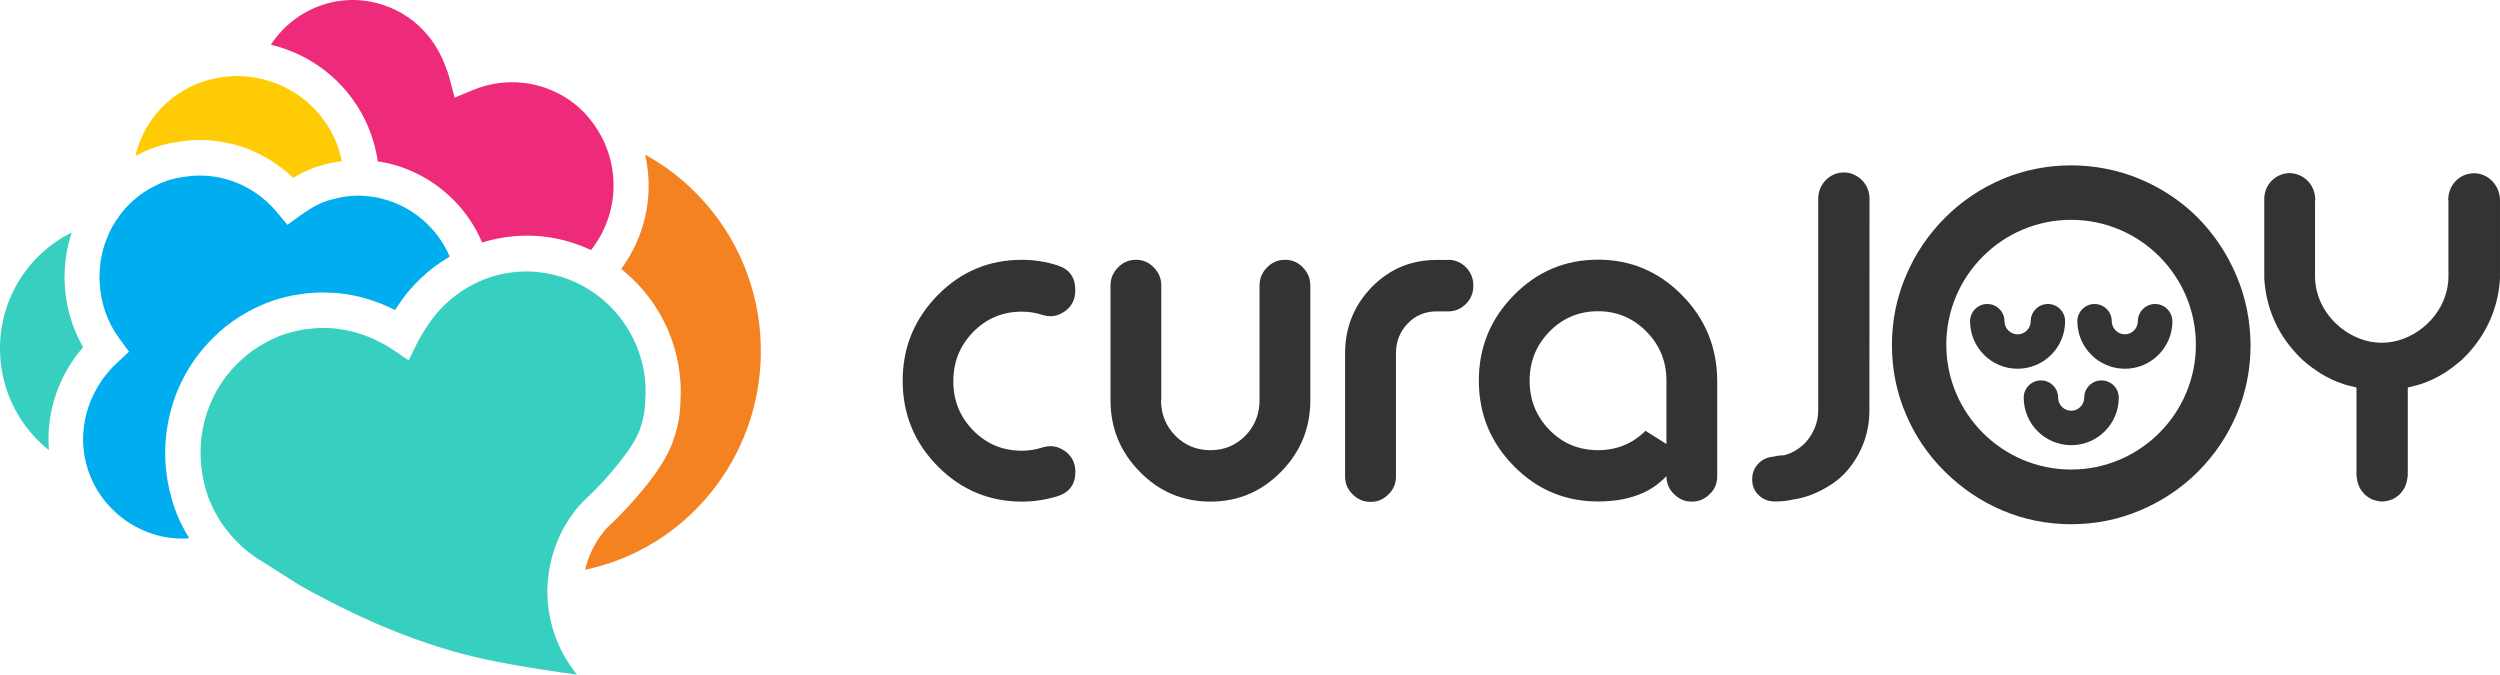 <svg width="315" height="85" viewBox="0 0 315 85" fill="none" xmlns="http://www.w3.org/2000/svg">
<path d="M133.262 33.444C134.737 33.915 135.483 34.942 135.483 36.507V36.642C135.483 37.719 135.052 38.578 134.206 39.2C133.61 39.621 133.013 39.84 132.383 39.84C132.052 39.84 131.72 39.789 131.372 39.688C130.527 39.402 129.648 39.268 128.737 39.268C126.333 39.268 124.295 40.126 122.62 41.826C120.946 43.543 120.118 45.613 120.118 48.037C120.118 50.461 120.946 52.514 122.62 54.231C124.311 55.948 126.35 56.79 128.737 56.79C129.632 56.79 130.51 56.655 131.372 56.369C131.704 56.268 132.035 56.218 132.366 56.218C133.013 56.218 133.626 56.436 134.223 56.857C135.068 57.497 135.499 58.355 135.499 59.449C135.499 60.998 134.77 62.025 133.278 62.513C131.82 62.967 130.311 63.203 128.753 63.203C124.626 63.203 121.079 61.705 118.145 58.742C115.211 55.763 113.736 52.178 113.736 47.97C113.736 43.779 115.211 40.193 118.145 37.197C121.079 34.218 124.609 32.737 128.753 32.737C130.295 32.737 131.803 32.972 133.262 33.444Z" fill="#333333"/>
<path d="M146.289 50.427C146.289 52.178 146.885 53.659 148.095 54.905C149.305 56.117 150.78 56.723 152.521 56.723C154.245 56.723 155.703 56.117 156.913 54.905C158.106 53.676 158.703 52.178 158.703 50.427V35.969C158.703 35.093 159.018 34.336 159.648 33.696C160.278 33.057 161.024 32.737 161.886 32.737H161.935C162.814 32.737 163.56 33.057 164.156 33.696C164.786 34.336 165.101 35.093 165.101 35.969V50.427C165.101 53.928 163.875 56.941 161.405 59.449C158.935 61.957 155.985 63.203 152.521 63.203C149.04 63.203 146.073 61.957 143.62 59.449C141.15 56.941 139.924 53.945 139.924 50.427V35.969C139.924 35.093 140.239 34.336 140.869 33.696C141.498 33.057 142.228 32.737 143.09 32.737H143.173C144.018 32.737 144.764 33.057 145.377 33.696C146.007 34.336 146.322 35.093 146.322 35.969V50.427H146.289Z" fill="#333333"/>
<path d="M182.49 32.737C183.352 32.737 184.098 33.057 184.727 33.696C185.341 34.336 185.639 35.093 185.639 35.969V36.019C185.639 36.894 185.341 37.652 184.727 38.275C184.098 38.914 183.352 39.234 182.49 39.234H180.998C179.573 39.234 178.363 39.739 177.385 40.749C176.407 41.759 175.91 42.988 175.893 44.418V60.022C175.893 60.914 175.578 61.671 174.948 62.277C174.318 62.917 173.589 63.237 172.727 63.237H172.644C171.799 63.237 171.053 62.917 170.423 62.277C169.793 61.671 169.479 60.931 169.479 60.022V44.418C169.512 41.187 170.639 38.443 172.843 36.171C175.081 33.898 177.783 32.754 180.965 32.754H182.49V32.737Z" fill="#333333"/>
<path d="M211.942 37.196C209.008 34.217 205.478 32.719 201.351 32.719C197.224 32.719 193.677 34.2 190.743 37.196C187.809 40.175 186.334 43.761 186.334 47.952C186.334 52.143 187.793 55.728 190.743 58.724C193.677 61.704 197.207 63.185 201.351 63.185C205.113 63.185 207.997 62.124 209.97 59.987C209.97 60.879 210.285 61.636 210.915 62.242C211.544 62.882 212.274 63.202 213.136 63.202H213.218C214.064 63.202 214.81 62.882 215.44 62.242C216.069 61.636 216.368 60.896 216.368 59.987V47.969C216.351 43.777 214.876 40.175 211.942 37.196ZM209.97 55.947L207.334 54.281C205.693 55.913 203.688 56.721 201.351 56.721C198.947 56.721 196.909 55.88 195.235 54.18C193.561 52.463 192.732 50.392 192.732 47.969C192.732 45.545 193.561 43.491 195.235 41.774C196.925 40.058 198.964 39.216 201.351 39.216C203.738 39.216 205.76 40.074 207.45 41.774C209.141 43.491 209.97 45.545 209.97 47.969V55.947Z" fill="#333333"/>
<path d="M81.295 19.491C81.61 20.905 81.76 22.369 81.726 23.85C81.627 27.537 80.4 31.004 78.262 33.882C82.489 37.232 85.356 42.315 85.737 48.156C85.787 48.964 85.787 49.788 85.721 50.798C85.704 52.263 85.406 53.828 84.876 55.343C83.599 59.585 77.981 65.055 77.351 65.678L77.317 65.712C77.317 65.712 76.605 66.368 76.373 66.621C75.063 68.135 74.168 69.903 73.721 71.788C86.334 69.179 95.865 57.817 95.865 44.251C95.881 33.562 89.964 24.254 81.295 19.491Z" fill="#F58220"/>
<path d="M44.6 12.739C46.026 14.776 46.971 17.049 47.435 19.388C47.501 19.691 47.551 20.011 47.584 20.331C48.181 20.415 48.761 20.533 49.341 20.684C50.219 20.903 51.065 21.206 51.893 21.576C55.788 23.293 59.02 26.474 60.744 30.548C62.137 30.127 63.579 29.841 65.054 29.74C68.402 29.504 71.617 30.161 74.468 31.507C76.209 29.302 77.22 26.609 77.303 23.731C77.369 21.442 76.838 19.22 75.811 17.251C75.28 16.258 74.634 15.315 73.855 14.456C73.838 14.44 73.822 14.406 73.805 14.389C72.778 13.295 71.584 12.386 70.258 11.73C68.899 11.04 67.424 10.602 65.899 10.434C63.761 10.198 61.59 10.518 59.601 11.342L57.28 12.302L56.634 9.844C56.501 9.323 56.302 8.784 56.054 8.161C54.578 4.29 51.545 1.513 47.716 0.452C44.517 -0.44 41.169 -0.002 38.285 1.681C36.578 2.674 35.186 4.021 34.125 5.636C38.368 6.646 42.081 9.137 44.6 12.739Z" fill="#EE2A7B"/>
<path d="M23.186 17.774C23.385 17.741 23.535 17.724 23.667 17.724C23.932 17.69 24.098 17.673 24.264 17.657C24.396 17.657 24.546 17.657 24.695 17.657C24.943 17.64 25.076 17.64 25.209 17.64C26.402 17.64 27.579 17.774 28.723 18.027C29.7 18.229 30.662 18.515 31.573 18.902C32.932 19.458 34.225 20.198 35.402 21.107C35.932 21.511 36.463 21.932 36.944 22.403C37.739 21.932 38.684 21.444 39.745 21.073C40.839 20.703 41.949 20.451 43.076 20.299C42.728 18.549 42.016 16.866 40.955 15.351C38.933 12.455 35.883 10.486 32.386 9.83C32.352 9.83 32.319 9.83 32.303 9.813C31.573 9.678 30.828 9.611 30.082 9.594C29.999 9.594 29.932 9.577 29.866 9.577C29.684 9.577 29.485 9.577 29.303 9.594C28.805 9.611 28.325 9.678 27.827 9.745C22.523 10.553 18.264 14.425 17.07 19.66C17.866 19.222 18.695 18.852 19.573 18.549C20.684 18.178 21.844 17.926 23.186 17.774Z" fill="#FFCB05"/>
<path d="M8.153 35.699L8.12 35.009C8.12 34.908 8.12 34.79 8.137 34.689C8.153 32.837 8.468 31.036 9.032 29.303C3.479 32.029 -0.267 37.938 0.015 44.603C0.214 49.552 2.601 53.894 6.164 56.722C5.783 52.077 7.308 47.38 10.474 43.745C9.065 41.304 8.269 38.56 8.153 35.699Z" fill="#37D0C0"/>
<path d="M21.31 61.588C21.144 60.847 21.028 60.107 20.945 59.366C20.73 57.481 20.779 55.545 21.111 53.61C21.707 50.058 23.216 46.826 25.42 44.133C25.934 43.51 26.497 42.904 27.078 42.349C27.26 42.181 27.426 42.012 27.608 41.844C28.138 41.373 28.702 40.918 29.282 40.497C29.398 40.413 29.531 40.346 29.647 40.262C30.177 39.891 30.724 39.572 31.288 39.252C31.951 38.898 32.614 38.578 33.31 38.292C33.359 38.276 33.409 38.242 33.459 38.225C34.105 37.973 34.752 37.737 35.415 37.569C35.879 37.434 36.36 37.333 36.84 37.232H36.857C37.636 37.08 38.415 36.963 39.211 36.912C39.708 36.879 40.221 36.845 40.719 36.845C40.984 36.845 41.233 36.879 41.498 36.879C41.846 36.895 42.177 36.895 42.526 36.929C45.045 37.165 47.514 37.905 49.769 39.067C49.835 38.966 49.901 38.865 49.984 38.747C51.675 36.071 53.995 33.882 56.664 32.334C55.089 28.631 51.84 25.938 48.045 25.012C47.896 24.978 47.763 24.945 47.614 24.911C46.901 24.759 46.155 24.692 45.41 24.658C45.393 24.658 45.36 24.658 45.343 24.658C45.111 24.658 44.896 24.642 44.664 24.658C44.166 24.675 43.653 24.742 43.155 24.827C42.84 24.877 42.542 24.961 42.244 25.029C41.879 25.113 41.514 25.197 41.166 25.315C40.221 25.635 39.293 26.14 38.233 26.88C38.117 26.964 38.017 27.032 37.885 27.116L36.26 28.294L36.21 28.328L34.884 26.729C34.089 25.769 33.161 24.945 32.166 24.271C30.111 22.891 27.707 22.117 25.172 22.117L24.84 22.134C24.691 22.134 24.575 22.134 24.475 22.134C24.227 22.15 24.111 22.167 23.995 22.184L23.73 22.218C22.602 22.335 21.741 22.521 20.995 22.79C20.448 22.975 19.917 23.211 19.42 23.48C18.542 23.918 17.729 24.456 16.983 25.096C16.851 25.214 16.718 25.332 16.586 25.45C16.088 25.921 15.608 26.426 15.194 26.981C15.011 27.234 14.829 27.486 14.663 27.739C14.348 28.21 14.066 28.681 13.818 29.203C13.785 29.27 13.768 29.355 13.735 29.422C12.956 31.088 12.558 32.872 12.541 34.741L12.525 35.027L12.558 35.498C12.658 38.124 13.519 40.615 15.061 42.685L16.254 44.318L14.762 45.699C10.967 49.216 9.525 54.535 11.1 59.248C11.116 59.316 11.149 59.366 11.166 59.434C11.497 60.376 11.928 61.268 12.459 62.076C13.072 63.036 13.801 63.877 14.63 64.618C17 66.755 20.149 67.984 23.448 67.85C23.58 67.85 23.713 67.816 23.829 67.799C23.033 66.52 22.387 65.156 21.906 63.759C21.691 63.036 21.475 62.329 21.31 61.588Z" fill="#00ADEE"/>
<path d="M80.683 53.928C81.081 52.766 81.28 51.689 81.297 50.612C81.346 49.703 81.363 49.063 81.33 48.457C81.031 43.761 78.645 39.705 75.164 37.129C74.517 36.658 73.838 36.237 73.125 35.867C72.313 35.446 71.451 35.093 70.573 34.84C68.932 34.352 67.175 34.116 65.385 34.234C64.208 34.318 63.064 34.52 61.987 34.857C61.258 35.076 60.545 35.379 59.865 35.715C59.119 36.086 58.407 36.506 57.727 36.995C56.6 37.803 55.572 38.762 54.694 39.89C54.362 40.31 54.031 40.765 53.733 41.236C53.418 41.691 53.185 42.095 52.953 42.499C52.837 42.717 52.705 42.936 52.605 43.138L51.71 44.973L51.495 45.411L50.998 45.074L49.407 43.997C48.942 43.677 48.462 43.407 47.965 43.155C46.158 42.196 44.185 41.59 42.163 41.388C41.683 41.337 41.185 41.32 40.705 41.32C39.959 41.32 39.213 41.388 38.484 41.489C37.754 41.59 37.042 41.758 36.346 41.96C36.296 41.977 36.263 41.977 36.213 41.994C35.517 42.212 34.854 42.465 34.191 42.785C34.008 42.869 33.843 42.953 33.66 43.054C33.097 43.357 32.533 43.694 32.003 44.064C31.953 44.098 31.903 44.131 31.854 44.165C31.456 44.451 31.058 44.754 30.693 45.091C27.942 47.464 26.119 50.713 25.489 54.382C25.323 55.308 25.273 56.234 25.273 57.159C25.273 58.018 25.356 58.859 25.489 59.701C25.622 60.475 25.787 61.25 26.019 61.99C26.5 63.455 27.196 64.868 28.091 66.165C28.191 66.316 28.307 66.434 28.406 66.569C28.87 67.191 29.367 67.764 29.898 68.302C30.461 68.874 31.058 69.396 31.704 69.868C32.086 70.154 32.483 70.423 32.898 70.659L37.804 73.773C46.854 78.822 54.793 81.886 62.816 83.418C66.412 84.108 69.86 84.629 72.711 85C70.821 82.71 69.561 79.883 69.131 76.802C69.114 76.701 69.097 76.6 69.081 76.483C68.998 75.826 68.981 75.187 68.965 74.53C68.965 73.773 69.031 73.015 69.131 72.275C69.561 69.144 70.871 66.165 72.976 63.724C73.109 63.572 73.407 63.236 74.319 62.377C76.407 60.391 79.954 56.335 80.683 53.928Z" fill="#37D0C0"/>
<path d="M235.56 25.01C235.56 23.68 234.765 22.535 233.638 22.014C233.24 21.828 232.792 21.727 232.328 21.727C231.433 21.727 230.621 22.098 230.041 22.704C229.461 23.293 229.096 24.118 229.096 25.01V51.621C229.096 52.413 228.963 53.153 228.682 53.86C228.4 54.567 228.002 55.19 227.505 55.745C226.991 56.284 226.394 56.721 225.715 57.041C225.416 57.176 225.101 57.277 224.787 57.361C224.621 57.378 224.455 57.395 224.289 57.395C224.007 57.412 223.759 57.462 223.51 57.529C222.648 57.597 221.969 57.933 221.488 58.489C221.007 58.994 220.775 59.65 220.775 60.425C220.775 61.182 221.024 61.805 221.521 62.31C222.052 62.882 222.764 63.185 223.659 63.185C224.455 63.185 225.234 63.101 225.98 62.932C226.892 62.798 227.787 62.545 228.632 62.175C229.974 61.586 231.367 60.761 232.378 59.701C233.372 58.657 234.151 57.445 234.715 56.065C235.278 54.685 235.544 53.22 235.544 51.672L235.56 25.01Z" fill="#333333"/>
<path d="M258.037 38.303C256.843 38.303 255.87 39.277 255.87 40.471C255.87 41.372 255.135 42.125 254.217 42.125C253.317 42.125 252.564 41.39 252.564 40.471C252.564 39.277 251.59 38.303 250.396 38.303C249.202 38.303 248.229 39.277 248.229 40.471C248.229 43.779 250.91 46.462 254.217 46.462C257.523 46.462 260.205 43.779 260.205 40.471C260.205 39.277 259.231 38.303 258.037 38.303Z" fill="#333333"/>
<path d="M271.539 38.303C270.345 38.303 269.371 39.277 269.371 40.471C269.371 41.372 268.636 42.125 267.736 42.125C266.836 42.125 266.083 41.39 266.083 40.471C266.083 39.277 265.109 38.303 263.916 38.303C262.722 38.303 261.748 39.277 261.748 40.471C261.748 43.779 264.43 46.462 267.736 46.462C271.043 46.462 273.724 43.779 273.724 40.471C273.706 39.277 272.732 38.303 271.539 38.303Z" fill="#333333"/>
<path d="M281.788 34.737C280.631 31.98 278.996 29.536 276.939 27.441C274.881 25.383 272.438 23.747 269.701 22.589C264.191 20.255 257.725 20.255 252.288 22.571C249.569 23.729 247.126 25.364 245.051 27.459C242.957 29.554 241.303 31.999 240.146 34.755C238.971 37.512 238.383 40.434 238.383 43.485C238.383 46.535 238.971 49.457 240.146 52.196C241.303 54.934 242.957 57.36 245.051 59.418C247.145 61.513 249.569 63.149 252.288 64.306C255.006 65.464 257.927 66.052 260.976 66.052C264.025 66.052 266.946 65.464 269.701 64.288C272.438 63.13 274.881 61.495 276.939 59.436C279.033 57.341 280.667 54.916 281.825 52.196C282.982 49.476 283.57 46.554 283.57 43.503C283.551 40.434 282.963 37.493 281.788 34.737ZM276.681 43.429C276.681 52.104 269.628 59.161 260.958 59.161C252.288 59.161 245.234 52.104 245.234 43.429C245.234 34.755 252.288 27.698 260.958 27.698C269.628 27.698 276.681 34.755 276.681 43.429Z" fill="#333333"/>
<path d="M264.779 47.932C263.585 47.932 262.611 48.906 262.611 50.101C262.611 51.001 261.877 51.755 260.976 51.755C260.076 51.755 259.323 51.02 259.323 50.101C259.323 48.906 258.35 47.932 257.156 47.932C255.962 47.932 254.988 48.906 254.988 50.101C254.988 53.409 257.67 56.092 260.976 56.092C264.283 56.092 266.965 53.409 266.965 50.101C266.965 48.906 265.991 47.932 264.779 47.932Z" fill="#333333"/>
<path d="M311.767 21.827C311.734 21.827 311.717 21.827 311.684 21.827C311.386 21.827 311.104 21.878 310.822 21.962C309.562 22.316 308.618 23.443 308.502 24.823C308.502 24.908 308.469 25.009 308.469 25.093C308.469 25.194 308.485 25.278 308.502 25.362V34.62C308.502 34.637 308.502 34.637 308.502 34.653C308.502 34.67 308.502 34.67 308.502 34.687V34.754C308.502 34.788 308.502 34.822 308.502 34.855C308.502 35.007 308.485 35.175 308.485 35.327C308.485 35.344 308.485 35.36 308.485 35.394V35.411C308.469 35.579 308.452 35.748 308.419 35.916C308.386 36.151 308.353 36.404 308.286 36.623C307.441 40.258 303.894 43.187 300.098 43.187C296.303 43.187 292.756 40.258 291.91 36.623C291.844 36.387 291.811 36.151 291.778 35.916C291.761 35.748 291.728 35.579 291.711 35.411V35.394C291.711 35.377 291.711 35.36 291.711 35.327C291.695 35.175 291.695 35.007 291.695 34.855C291.695 34.822 291.695 34.788 291.695 34.754V34.67C291.695 34.653 291.695 34.653 291.695 34.637C291.695 34.62 291.695 34.62 291.695 34.603V25.345C291.695 25.261 291.728 25.16 291.728 25.076C291.728 24.975 291.711 24.891 291.695 24.807C291.579 23.426 290.634 22.316 289.374 21.945C289.093 21.861 288.811 21.811 288.512 21.811C288.479 21.811 288.463 21.811 288.43 21.811C286.689 21.861 285.297 23.292 285.297 25.059V25.244V31.035V34.67V35.074C285.38 36.606 285.695 38.121 286.242 39.585C286.789 41.05 287.568 42.43 288.595 43.692C288.86 44.012 289.126 44.332 289.407 44.635C289.407 44.635 289.407 44.635 289.424 44.652C289.689 44.938 289.988 45.224 290.269 45.477C290.286 45.493 290.302 45.51 290.336 45.527C290.617 45.779 290.916 46.015 291.231 46.251C291.264 46.284 291.314 46.318 291.347 46.335C291.645 46.554 291.943 46.756 292.242 46.958C292.275 46.975 292.291 46.991 292.325 47.008C293.269 47.597 294.264 48.069 295.308 48.405C295.391 48.422 295.457 48.456 295.54 48.473C295.64 48.506 295.722 48.523 295.822 48.557C296.187 48.658 296.551 48.742 296.916 48.826V55.037V59.918C296.916 59.986 296.932 60.036 296.932 60.104C296.932 60.154 296.949 60.188 296.966 60.238C296.982 60.457 297.032 60.676 297.098 60.878C297.115 60.945 297.131 61.013 297.164 61.08C297.264 61.332 297.363 61.568 297.513 61.77C297.546 61.804 297.579 61.837 297.595 61.871C297.678 61.989 297.778 62.107 297.877 62.224C297.927 62.275 297.977 62.309 298.026 62.359C298.076 62.41 298.142 62.46 298.209 62.511C298.391 62.645 298.59 62.78 298.789 62.881C298.805 62.898 298.822 62.915 298.855 62.915H298.872C298.955 62.948 299.021 62.965 299.104 62.999C299.17 63.016 299.253 63.049 299.319 63.066C299.551 63.133 299.783 63.167 300.032 63.184C300.065 63.184 300.115 63.201 300.148 63.201C300.181 63.201 300.231 63.184 300.264 63.184C300.513 63.167 300.745 63.133 300.977 63.066C301.06 63.049 301.126 63.016 301.192 62.999C301.275 62.965 301.358 62.948 301.424 62.915H301.441C301.457 62.898 301.474 62.881 301.507 62.881C301.723 62.78 301.905 62.662 302.087 62.511C302.154 62.46 302.203 62.41 302.27 62.359C302.319 62.309 302.369 62.275 302.419 62.224C302.518 62.123 302.618 61.989 302.7 61.871C302.734 61.837 302.767 61.804 302.783 61.77C302.933 61.551 303.049 61.316 303.131 61.08C303.148 61.013 303.165 60.945 303.198 60.878C303.264 60.676 303.297 60.457 303.33 60.238C303.33 60.188 303.347 60.154 303.363 60.104C303.363 60.036 303.38 59.986 303.38 59.918V55.037V48.826C303.745 48.742 304.109 48.658 304.474 48.557C304.573 48.523 304.656 48.506 304.756 48.473C304.839 48.456 304.905 48.422 304.988 48.405C306.032 48.069 307.027 47.597 307.971 47.008C308.004 46.991 308.021 46.975 308.054 46.958C308.369 46.756 308.667 46.554 308.949 46.335C308.982 46.301 309.032 46.284 309.065 46.251C309.364 46.015 309.662 45.779 309.96 45.527C309.977 45.51 310.01 45.493 310.027 45.477C310.325 45.207 310.607 44.938 310.872 44.652C310.872 44.652 310.872 44.652 310.888 44.635C311.17 44.332 311.452 44.012 311.701 43.692C312.712 42.43 313.491 41.066 314.054 39.585C314.601 38.121 314.916 36.606 314.999 35.074V34.67V31.068V25.278V25.076C314.9 23.292 313.507 21.861 311.767 21.827Z" fill="#333333"/>
</svg>
